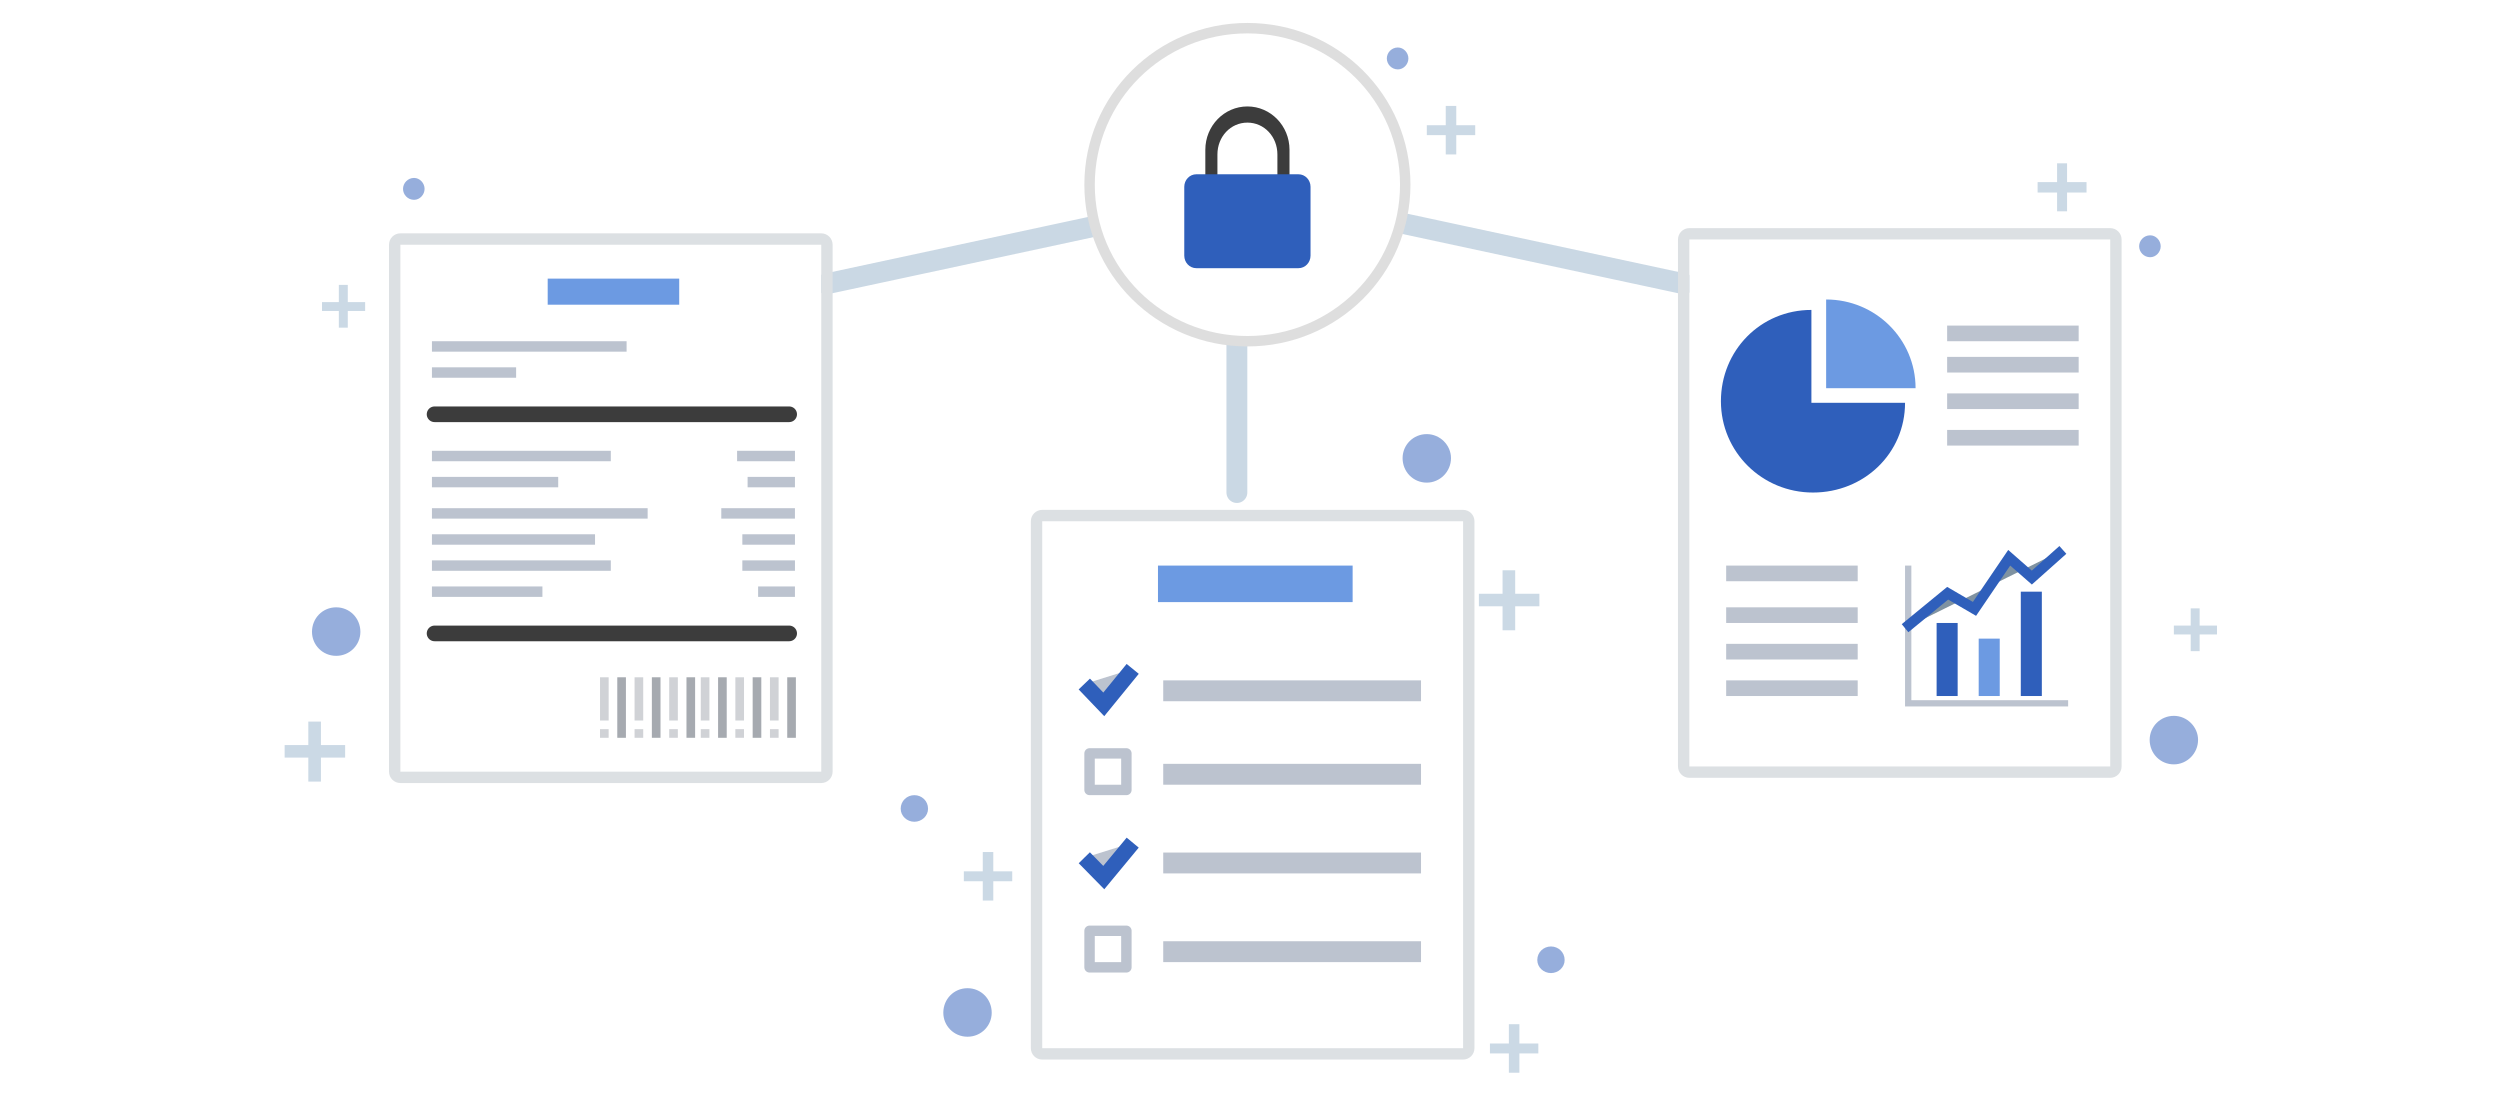 <svg width="550" height="241" viewBox="0 0 550 241" fill="none" xmlns="http://www.w3.org/2000/svg">
<path d="M181.836 62.444L251.281 47.522" stroke="#CAD8E4" stroke-width="4.591" stroke-miterlimit="100" stroke-linecap="round"/>
<path d="M370.492 62.444L301.047 47.522" stroke="#CAD8E4" stroke-width="4.591" stroke-miterlimit="100" stroke-linecap="round"/>
<path d="M272.113 108.358V62.444" stroke="#CAD8E4" stroke-width="4.591" stroke-miterlimit="100" stroke-linecap="round"/>
<g filter="url(#filter0_d_1053_5694)">
<path d="M88.082 53.835H180.675V169.768H88.082V53.835Z" fill="white"/>
<path d="M88.082 52.585C87.392 52.585 86.832 53.145 86.832 53.835V169.768C86.832 170.458 87.392 171.018 88.082 171.018H180.675C181.366 171.018 181.925 170.458 181.925 169.768V53.835C181.925 53.145 181.366 52.585 180.675 52.585H88.082Z" stroke="#DCE0E3" stroke-width="2.5" stroke-linejoin="round"/>
</g>
<path d="M120.492 61.296H149.428V67.035H120.492V61.296Z" fill="#6C9AE2"/>
<path d="M95.027 75.07H137.852V77.366H95.027V75.07Z" fill="#BCC3CF"/>
<path d="M95.027 80.81H113.546V83.105H95.027V80.81Z" fill="#BCC3CF"/>
<path d="M95.606 91.14H173.615H95.606Z" fill="#D3D9E3"/>
<path d="M95.606 91.14H173.615" stroke="#3C3C3C" stroke-width="3.444" stroke-miterlimit="100" stroke-linecap="round"/>
<path d="M95.606 139.35H173.615H95.606Z" fill="#D3D9E3"/>
<path d="M95.606 139.35H173.615" stroke="#3C3C3C" stroke-width="3.444" stroke-miterlimit="100" stroke-linecap="round"/>
<path d="M95.027 99.175H134.38V101.471H95.027V99.175Z" fill="#BCC3CF"/>
<path d="M95.027 104.915H122.805V107.21H95.027V104.915Z" fill="#BCC3CF"/>
<path d="M95.027 131.315H119.333V129.02H95.027V131.315Z" fill="#BCC3CF"/>
<path d="M95.027 125.576H134.38V123.28H95.027V125.576Z" fill="#BCC3CF"/>
<path d="M95.027 117.541H130.907V119.837H95.027V117.541Z" fill="#BCC3CF"/>
<path d="M95.027 111.802H142.481V114.097H95.027V111.802Z" fill="#BCC3CF"/>
<path d="M174.892 99.175H162.16V101.471H174.892V99.175Z" fill="#BCC3CF"/>
<path d="M174.889 104.915H164.473V107.21H174.889V104.915Z" fill="#BCC3CF"/>
<path d="M174.887 131.315H166.785V129.02H174.887V131.315Z" fill="#BCC3CF"/>
<path d="M174.891 125.576H163.316V123.28H174.891V125.576Z" fill="#BCC3CF"/>
<path d="M174.891 117.541H163.316V119.837H174.891V117.541Z" fill="#BCC3CF"/>
<path d="M174.887 111.802H158.684V114.097H174.887V111.802Z" fill="#BCC3CF"/>
<path d="M154.172 153.758V158.514H155.123H156.074V153.758V149.003H155.123H154.172V153.758Z" fill="#D0D2D6"/>
<path d="M157.977 155.659V162.316H158.928H159.879V155.659V149.001H158.928H157.977V155.659Z" fill="#A6AAB0"/>
<path d="M161.781 153.759V158.514H162.732H163.683V153.759V149.004H162.732H161.781V153.759Z" fill="#D0D2D6"/>
<path d="M165.586 155.659V162.316H166.537H167.488V155.659V149.001H166.537H165.586V155.659Z" fill="#A6AAB0"/>
<path d="M169.391 153.758V158.514H170.342H171.293V153.758V149.003H170.342H169.391V153.758Z" fill="#D0D2D6"/>
<path d="M173.191 155.66V162.317H174.142H175.094V155.66V149.002H174.142H173.191V155.66Z" fill="#A6AAB0"/>
<path d="M154.172 161.365V162.316H155.123H156.074V161.365V160.414H155.123H154.172V161.365Z" fill="#D0D2D6"/>
<path d="M161.777 161.363V162.314H162.728H163.679V161.363V160.412H162.728H161.777V161.363Z" fill="#D0D2D6"/>
<path d="M169.391 161.363V162.314H170.342H171.293V161.363V160.412H170.342H169.391V161.363Z" fill="#D0D2D6"/>
<path d="M132.004 153.758V158.514H132.955H133.906V153.758V149.003H132.955H132.004V153.758Z" fill="#D0D2D6"/>
<path d="M135.801 155.659V162.316H136.752H137.703V155.659V149.001H136.752H135.801V155.659Z" fill="#A6AAB0"/>
<path d="M139.605 153.759V158.514H140.557H141.508V153.759V149.004H140.557H139.605V153.759Z" fill="#D0D2D6"/>
<path d="M143.41 155.657V162.314H144.361H145.312V155.657V149H144.361H143.41V155.657Z" fill="#A6AAB0"/>
<path d="M147.223 153.759V158.514H148.174H149.125V153.759V149.004H148.174H147.223V153.759Z" fill="#D0D2D6"/>
<path d="M151.023 155.657V162.314H151.974H152.926V155.657V149H151.974H151.023V155.657Z" fill="#A6AAB0"/>
<path d="M132 161.364V162.315H132.951H133.902V161.364V160.413H132.951H132V161.364Z" fill="#D0D2D6"/>
<path d="M139.605 161.366V162.317H140.557H141.508V161.366V160.415H140.557H139.605V161.366Z" fill="#D0D2D6"/>
<path d="M147.223 161.363V162.314H148.174H149.125V161.363V160.412H148.174H147.223V161.363Z" fill="#D0D2D6"/>
<g filter="url(#filter1_d_1053_5694)">
<path d="M229.289 114.671H321.882V230.604H229.289V114.671Z" fill="white"/>
<path d="M229.289 113.421C228.599 113.421 228.039 113.981 228.039 114.671V230.604C228.039 231.295 228.599 231.854 229.289 231.854H321.882C322.573 231.854 323.132 231.295 323.132 230.604V114.671C323.132 113.981 322.573 113.421 321.882 113.421H229.289Z" stroke="#DCE0E3" stroke-width="2.5" stroke-linejoin="round"/>
</g>
<path d="M254.754 124.428H297.578V132.463H254.754V124.428Z" fill="#6C9AE2"/>
<path d="M255.91 149.681H312.624V154.272H255.91V149.681Z" fill="#BCC3CF"/>
<path d="M238.547 150.484L242.829 154.961L249.195 147.155" fill="#BCC3CF"/>
<path d="M238.547 150.484L242.829 154.961L249.195 147.155" stroke="#2F5FBB" stroke-width="3.444" stroke-miterlimit="100"/>
<path d="M255.91 168.046H312.624V172.638H255.91V168.046Z" fill="#BCC3CF"/>
<path d="M239.703 165.751H247.805V173.786H239.703V165.751Z" fill="white" stroke="#BCC3CF" stroke-width="2.296" stroke-linejoin="round"/>
<path d="M255.91 187.56H312.624V192.151H255.91V187.56Z" fill="#BCC3CF"/>
<path d="M238.547 188.708L242.829 193.07L249.195 185.379" fill="#BCC3CF"/>
<path d="M238.547 188.708L242.829 193.07L249.195 185.379" stroke="#2F5FBB" stroke-width="3.444" stroke-miterlimit="100"/>
<path d="M255.91 207.073H312.624V211.665H255.91V207.073Z" fill="#BCC3CF"/>
<path d="M239.703 204.778H247.805V212.813H239.703V204.778Z" fill="white" stroke="#BCC3CF" stroke-width="2.296" stroke-linejoin="round"/>
<g filter="url(#filter2_d_1053_5694)">
<path d="M371.656 52.688H464.25V168.621H371.656V52.688Z" fill="white"/>
<path d="M371.656 51.438C370.966 51.438 370.406 51.997 370.406 52.688V168.621C370.406 169.311 370.966 169.871 371.656 169.871H464.25C464.94 169.871 465.5 169.311 465.5 168.621V52.688C465.5 51.997 464.94 51.438 464.25 51.438H371.656Z" stroke="#DCE0E3" stroke-width="2.5" stroke-linejoin="round"/>
</g>
<path d="M428.371 71.627H457.307V75.07H428.371V71.627Z" fill="#BCC3CF"/>
<path d="M428.371 78.514H457.307V81.958H428.371V78.514Z" fill="#BCC3CF"/>
<path d="M428.371 86.549H457.307V89.993H428.371V86.549Z" fill="#BCC3CF"/>
<path d="M428.371 94.584H457.307V98.028H428.371V94.584Z" fill="#BCC3CF"/>
<path d="M398.856 108.358C387.629 108.358 378.602 99.405 378.602 88.271C378.602 77.137 387.282 68.184 398.509 68.184V88.615H419.111C419.111 99.749 410.083 108.358 398.856 108.358Z" fill="#2F5FBB"/>
<path d="M401.75 65.888C412.63 65.888 421.426 74.611 421.426 85.401H401.75V65.888Z" fill="#6C9AE2"/>
<path d="M408.693 124.428H379.758V127.872H408.693V124.428Z" fill="#BCC3CF"/>
<path d="M408.693 133.611H379.758V137.054H408.693V133.611Z" fill="#BCC3CF"/>
<path d="M408.693 141.646H379.758V145.09H408.693V141.646Z" fill="#BCC3CF"/>
<path d="M408.693 149.681H379.758V153.125H408.693V149.681Z" fill="#BCC3CF"/>
<path d="M454.989 155.42H419.109V124.428H420.498V154.042H454.989V155.42Z" fill="#BCC3CF"/>
<path d="M426.055 137.054H430.684V153.124H426.055V137.054Z" fill="#2F5FBB"/>
<path d="M435.312 140.498H439.942V153.124H435.312V140.498Z" fill="#6C9AE2"/>
<path d="M444.574 130.167H449.204V153.124H444.574V130.167Z" fill="#2F5FBB"/>
<path d="M419.109 138.202L428.484 130.512L434.387 133.955L442.026 122.706L447.003 127.068L453.832 120.984" fill="#7F92A1"/>
<path d="M419.109 138.202L428.484 130.512L434.387 133.955L442.026 122.706L447.003 127.068L453.832 120.984" stroke="#2F5FBB" stroke-width="2.296" stroke-miterlimit="100"/>
<g filter="url(#filter3_d_1053_5694)">
<path d="M274.43 6.199C293.643 6.199 309.152 21.58 309.152 40.635C309.152 59.689 293.643 75.07 274.43 75.07C255.216 75.07 239.707 59.689 239.707 40.635C239.707 21.58 255.216 6.199 274.43 6.199Z" fill="white" stroke="#DEDEDE" stroke-width="2.296" stroke-linejoin="round"/>
<path d="M281.028 40.635V33.977C281.028 30.075 278.135 26.975 274.431 26.975C270.727 26.975 267.834 30.075 267.834 33.977V40.635H265.172V32.944C265.172 27.664 269.339 23.417 274.431 23.417C279.524 23.417 283.691 27.664 283.691 32.944V40.635H281.028Z" fill="#3C3C3C"/>
<path d="M263.201 38.339H285.655C287.16 38.339 288.317 39.602 288.317 41.094V56.245C288.317 57.738 287.16 59 285.655 59H263.201C261.697 59 260.539 57.738 260.539 56.245V41.094C260.539 39.602 261.697 38.339 263.201 38.339Z" fill="#2F5FBB"/>
</g>
<path d="M338.666 133.382H333.342V138.662H330.564V133.382H325.355V130.627H330.564V125.462H333.342V130.627H338.666V133.382Z" fill="#CBD9E5"/>
<path d="M75.931 166.67H70.607V171.95H67.829V166.67H62.621V163.915H67.829V158.75H70.607V163.915H75.931V166.67Z" fill="#CBD9E5"/>
<path d="M487.741 139.58H483.921V143.253H481.954V139.58H478.25V137.629H481.954V133.841H483.921V137.629H487.741V139.58Z" fill="#CBD9E5"/>
<path d="M80.331 68.413H76.511V72.086H74.544V68.413H70.84V66.462H74.544V62.674H76.511V66.462H80.331V68.413Z" fill="#CBD9E5"/>
<path d="M222.691 193.874H218.524V198.121H216.21V193.874H212.043V191.693H216.21V187.446H218.524V191.693H222.691V193.874Z" fill="#CBD9E5"/>
<path d="M338.433 231.753H334.267V236H331.952V231.753H327.785V229.572H331.952V225.325H334.267V229.572H338.433V231.753Z" fill="#CBD9E5"/>
<path d="M324.547 29.731H320.38V33.978H318.065V29.731H313.898V27.55H318.065V23.303H320.38V27.55H324.547V29.731Z" fill="#CBD9E5"/>
<path d="M459.037 42.357H454.755V46.489H452.556V42.357H448.273V40.062H452.556V35.929H454.755V40.062H459.037V42.357Z" fill="#CBD9E5"/>
<path opacity="0.5" d="M478.25 157.487C481.143 157.487 483.574 159.897 483.574 162.767C483.574 165.751 481.143 168.162 478.25 168.162C475.241 168.162 472.926 165.751 472.926 162.767C472.926 159.897 475.241 157.487 478.25 157.487Z" fill="#2F5FBB"/>
<path opacity="0.5" d="M313.894 95.503C316.788 95.503 319.218 97.913 319.218 100.783C319.218 103.767 316.788 106.178 313.894 106.178C310.885 106.178 308.57 103.767 308.57 100.783C308.57 97.913 310.885 95.503 313.894 95.503Z" fill="#2F5FBB"/>
<path opacity="0.5" d="M212.852 217.404C215.861 217.404 218.176 219.815 218.176 222.799C218.176 225.669 215.861 228.079 212.852 228.079C209.842 228.079 207.527 225.669 207.527 222.799C207.527 219.815 209.842 217.404 212.852 217.404Z" fill="#2F5FBB"/>
<path opacity="0.5" d="M73.961 133.611C76.97 133.611 79.285 136.021 79.285 139.006C79.285 141.875 76.97 144.286 73.961 144.286C70.952 144.286 68.637 141.875 68.637 139.006C68.637 136.021 70.952 133.611 73.961 133.611Z" fill="#2F5FBB"/>
<path opacity="0.5" d="M201.162 174.934C202.782 174.934 204.171 176.196 204.171 177.918C204.171 179.525 202.782 180.788 201.162 180.788C199.541 180.788 198.152 179.525 198.152 177.918C198.152 176.196 199.541 174.934 201.162 174.934Z" fill="#2F5FBB"/>
<path opacity="0.5" d="M341.212 208.222C342.833 208.222 344.222 209.484 344.222 211.206C344.222 212.813 342.833 214.076 341.212 214.076C339.592 214.076 338.203 212.813 338.203 211.206C338.203 209.484 339.592 208.222 341.212 208.222Z" fill="#2F5FBB"/>
<path opacity="0.5" d="M473.04 51.77C474.313 51.77 475.355 52.917 475.355 54.18C475.355 55.443 474.313 56.59 473.04 56.59C471.651 56.59 470.609 55.443 470.609 54.18C470.609 52.917 471.651 51.77 473.04 51.77Z" fill="#2F5FBB"/>
<path opacity="0.5" d="M91.095 39.143C92.368 39.143 93.409 40.291 93.409 41.554C93.409 42.816 92.368 43.964 91.095 43.964C89.706 43.964 88.664 42.816 88.664 41.554C88.664 40.291 89.706 39.143 91.095 39.143Z" fill="#2F5FBB"/>
<path opacity="0.5" d="M307.532 10.447C308.805 10.447 309.847 11.595 309.847 12.857C309.847 14.12 308.805 15.268 307.532 15.268C306.143 15.268 305.102 14.12 305.102 12.857C305.102 11.595 306.143 10.447 307.532 10.447Z" fill="#2F5FBB"/>
<defs>
<filter id="filter0_d_1053_5694" x="80.582" y="46.335" width="107.594" height="130.933" filterUnits="userSpaceOnUse" color-interpolation-filters="sRGB">
<feFlood flood-opacity="0" result="BackgroundImageFix"/>
<feColorMatrix in="SourceAlpha" type="matrix" values="0 0 0 0 0 0 0 0 0 0 0 0 0 0 0 0 0 0 127 0" result="hardAlpha"/>
<feOffset/>
<feGaussianBlur stdDeviation="2.5"/>
<feComposite in2="hardAlpha" operator="out"/>
<feColorMatrix type="matrix" values="0 0 0 0 0 0 0 0 0 0 0 0 0 0 0 0 0 0 0.1 0"/>
<feBlend mode="normal" in2="BackgroundImageFix" result="effect1_dropShadow_1053_5694"/>
<feBlend mode="normal" in="SourceGraphic" in2="effect1_dropShadow_1053_5694" result="shape"/>
</filter>
<filter id="filter1_d_1053_5694" x="221.789" y="107.171" width="107.594" height="130.933" filterUnits="userSpaceOnUse" color-interpolation-filters="sRGB">
<feFlood flood-opacity="0" result="BackgroundImageFix"/>
<feColorMatrix in="SourceAlpha" type="matrix" values="0 0 0 0 0 0 0 0 0 0 0 0 0 0 0 0 0 0 127 0" result="hardAlpha"/>
<feOffset/>
<feGaussianBlur stdDeviation="2.5"/>
<feComposite in2="hardAlpha" operator="out"/>
<feColorMatrix type="matrix" values="0 0 0 0 0 0 0 0 0 0 0 0 0 0 0 0 0 0 0.1 0"/>
<feBlend mode="normal" in2="BackgroundImageFix" result="effect1_dropShadow_1053_5694"/>
<feBlend mode="normal" in="SourceGraphic" in2="effect1_dropShadow_1053_5694" result="shape"/>
</filter>
<filter id="filter2_d_1053_5694" x="364.156" y="45.188" width="107.594" height="130.933" filterUnits="userSpaceOnUse" color-interpolation-filters="sRGB">
<feFlood flood-opacity="0" result="BackgroundImageFix"/>
<feColorMatrix in="SourceAlpha" type="matrix" values="0 0 0 0 0 0 0 0 0 0 0 0 0 0 0 0 0 0 127 0" result="hardAlpha"/>
<feOffset/>
<feGaussianBlur stdDeviation="2.5"/>
<feComposite in2="hardAlpha" operator="out"/>
<feColorMatrix type="matrix" values="0 0 0 0 0 0 0 0 0 0 0 0 0 0 0 0 0 0 0.1 0"/>
<feBlend mode="normal" in2="BackgroundImageFix" result="effect1_dropShadow_1053_5694"/>
<feBlend mode="normal" in="SourceGraphic" in2="effect1_dropShadow_1053_5694" result="shape"/>
</filter>
<filter id="filter3_d_1053_5694" x="233.559" y="0.051" width="81.742" height="81.167" filterUnits="userSpaceOnUse" color-interpolation-filters="sRGB">
<feFlood flood-opacity="0" result="BackgroundImageFix"/>
<feColorMatrix in="SourceAlpha" type="matrix" values="0 0 0 0 0 0 0 0 0 0 0 0 0 0 0 0 0 0 127 0" result="hardAlpha"/>
<feOffset/>
<feGaussianBlur stdDeviation="2.5"/>
<feComposite in2="hardAlpha" operator="out"/>
<feColorMatrix type="matrix" values="0 0 0 0 0 0 0 0 0 0 0 0 0 0 0 0 0 0 0.1 0"/>
<feBlend mode="normal" in2="BackgroundImageFix" result="effect1_dropShadow_1053_5694"/>
<feBlend mode="normal" in="SourceGraphic" in2="effect1_dropShadow_1053_5694" result="shape"/>
</filter>
</defs>
</svg>
